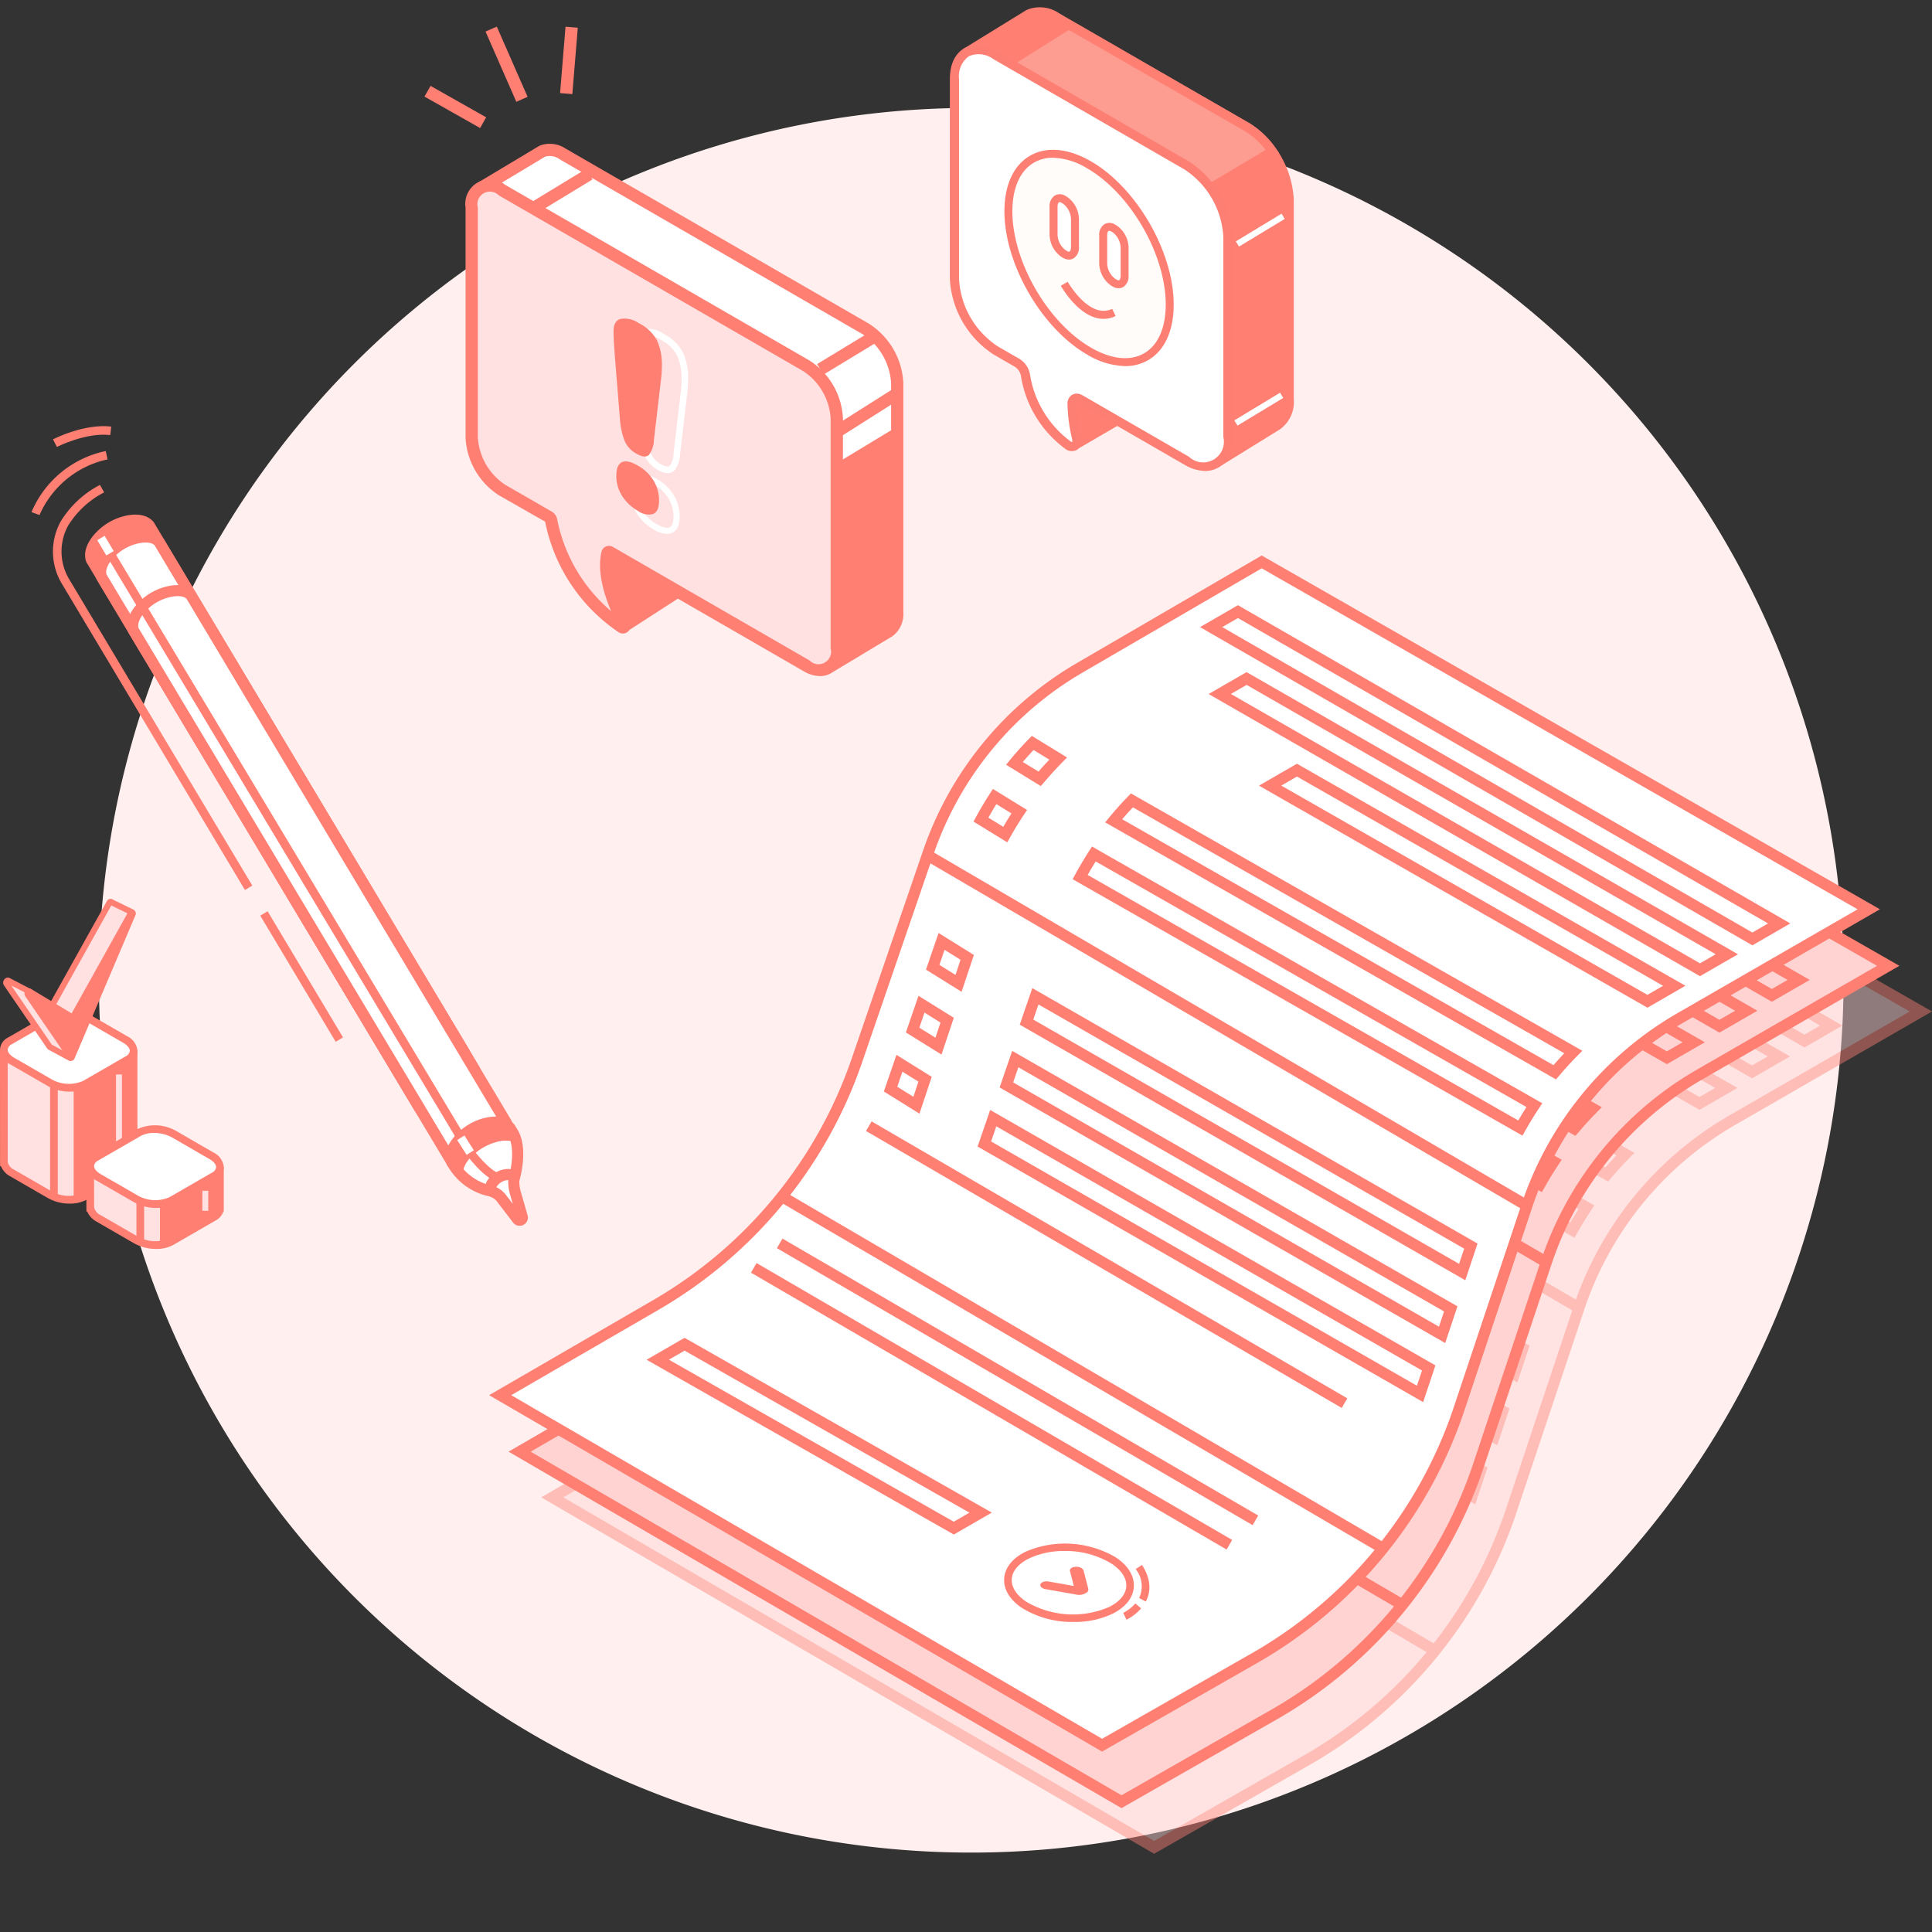 <svg xmlns="http://www.w3.org/2000/svg" xmlns:xlink="http://www.w3.org/1999/xlink" width="270" height="270" viewBox="0 0 270 270">
  <rect x="0" y="0" width="270" height="270" fill="#333333" stroke="none"/>
  <defs>
    <clipPath id="clip-path">
      <rect id="Rectangle_2953" data-name="Rectangle 2953" width="270" height="270" transform="translate(0 -1)" fill="none"/>
    </clipPath>
    <clipPath id="clip-path-2">
      <rect id="Rectangle_2952" data-name="Rectangle 2952" width="270" height="266.901" fill="none"/>
    </clipPath>
    <clipPath id="clip-path-3">
      <rect id="Rectangle_2926" data-name="Rectangle 2926" width="194.371" height="167.162" fill="none"/>
    </clipPath>
  </defs>
  <g id="img_online_research" transform="translate(0 1)">
    <g id="Group_31359" data-name="Group 31359" clip-path="url(#clip-path)">
      <g id="Group_31358" data-name="Group 31358">
        <g id="Group_31357" data-name="Group 31357" clip-path="url(#clip-path-2)">
          <path id="Path_25337" data-name="Path 25337" d="M133.469,30.242A121.909,121.909,0,1,1,11.56,152.151,121.908,121.908,0,0,1,133.469,30.242" transform="translate(2.264 -16.158)" fill="#fff0ef"/>
          <g id="Group_31356" data-name="Group 31356" transform="translate(75.629 90.907)" opacity="0.45">
            <g id="Group_31355" data-name="Group 31355">
              <g id="Group_31354" data-name="Group 31354" clip-path="url(#clip-path-3)">
                <path id="Path_25338" data-name="Path 25338" d="M292.373,168.821,266.044,184a47.784,47.784,0,0,0-21.456,26.265l-9.457,28.32A63.25,63.25,0,0,1,206.6,273.426l-21.38,12.213-84.116-48.917,21.772-12.616a63.239,63.239,0,0,0,28.085-34.175l9.983-29.082a47.783,47.783,0,0,1,21.165-25.787l25.426-14.787Z" transform="translate(-99.56 -119.376)" fill="#fed3d2"/>
                <path id="Path_25339" data-name="Path 25339" d="M184.74,286.259,99.081,236.444l22.928-13.287A62.47,62.47,0,0,0,149.751,189.4l9.982-29.082a48.578,48.578,0,0,1,21.508-26.206L207.053,119.1l86.4,49.442-27.5,15.856a46.962,46.962,0,0,0-21.108,25.837l-9.458,28.325a63.938,63.938,0,0,1-28.877,35.265Zm-82.563-49.813,82.57,48.019,20.991-11.99a62.4,62.4,0,0,0,28.177-34.41l9.456-28.326a48.516,48.516,0,0,1,21.806-26.692l25.156-14.5L207.06,120.89l-25.036,14.567a47.013,47.013,0,0,0-20.82,25.367l-9.982,29.082A64.029,64.029,0,0,1,122.789,224.5Z" transform="translate(-99.081 -119.097)" fill="#ff7f73"/>
                <path id="Path_25340" data-name="Path 25340" d="M195.885,309.01c-1.713-1.145-2.6-2.607-2.505-4.122s1.169-2.852,3.016-3.764a13.972,13.972,0,0,1,12.6.815c1.713,1.145,2.6,2.607,2.505,4.122s-1.169,2.85-3.014,3.764a12.386,12.386,0,0,1-5.4,1.13,13.377,13.377,0,0,1-7.2-1.945m.98-6.935h0c-1.494.737-2.355,1.762-2.429,2.883s.65,2.247,2.036,3.172a12.8,12.8,0,0,0,11.545.746c1.492-.738,2.354-1.762,2.426-2.883s-.65-2.247-2.036-3.172a12.236,12.236,0,0,0-6.6-1.782,11.353,11.353,0,0,0-4.942,1.035" transform="translate(-121.399 -161.915)" fill="#ff7f73"/>
                <path id="Path_25341" data-name="Path 25341" d="M206.04,304.767l.647,2.5a.535.535,0,0,1-.144.534,1.832,1.832,0,0,1-1.535.333l-4.27-.756c-.516-.092-.84-.4-.718-.7s.634-.458,1.15-.366l3.511.622-.54-2.085c-.076-.305.281-.575.805-.6s1.013.206,1.092.511" transform="translate(-122.967 -162.923)" fill="#ff7f73"/>
                <path id="Path_25342" data-name="Path 25342" d="M218.876,309.033c.571-1.075.941-2.836-.529-5.114l-.89.576a3.836,3.836,0,0,1,.484,4.041Z" transform="translate(-127.1 -162.844)" fill="#ff7f73"/>
                <path id="Path_25343" data-name="Path 25343" d="M215.626,313.239a6.808,6.808,0,0,0,2.052-1.581l-.8-.693a5.753,5.753,0,0,1-1.7,1.314Z" transform="translate(-126.561 -164.512)" fill="#ff7f73"/>
                <path id="Path_25344" data-name="Path 25344" d="M299.964,182.319l-67.113-38.54,3.749-2.165,67.113,38.538Z" transform="translate(-130.744 -124.427)" fill="#fed3d2"/>
                <path id="Path_25345" data-name="Path 25345" d="M299.483,182.939l-.388-.224-68.283-39.206,5.306-3.062.388.222,68.284,39.209ZM233.927,143.5l65.554,37.643,2.194-1.266-65.556-37.643Z" transform="translate(-130.261 -124.15)" fill="#ff7f73"/>
                <path id="Path_25346" data-name="Path 25346" d="M306.918,175.112l-75.643-43.577,3.749-2.165,75.641,43.574Z" transform="translate(-130.371 -121.529)" fill="#fed3d2"/>
                <path id="Path_25347" data-name="Path 25347" d="M306.435,175.726l-77.192-44.468,5.3-3.062.388.224,76.807,44.249ZM232.35,131.257l74.085,42.681,2.192-1.265-74.084-42.682Z" transform="translate(-129.89 -121.25)" fill="#ff7f73"/>
                <path id="Path_25348" data-name="Path 25348" d="M294.8,190.7l-52.73-30.137,3.749-2.165,52.73,30.139Z" transform="translate(-132.927 -128.399)" fill="#fed3d2"/>
                <path id="Path_25349" data-name="Path 25349" d="M294.323,191.318l-54.294-31.032,5.309-3.063,54.291,31.03ZM243.151,160.28l51.168,29.245,2.191-1.266-51.168-29.244Z" transform="translate(-132.443 -128.121)" fill="#ff7f73"/>
                <path id="Path_25350" data-name="Path 25350" d="M171.331,289.205,129.956,265.67l3.749-2.165,41.375,23.536Z" transform="translate(-106.389 -153.278)" fill="#fed3d2"/>
                <path id="Path_25351" data-name="Path 25351" d="M170.85,289.823l-.388-.219L127.91,265.4l5.307-3.065.388.22,42.552,24.207Zm-39.816-24.435,39.809,22.644,2.191-1.265-39.809-22.646Z" transform="translate(-105.905 -153)" fill="#ff7f73"/>
                <path id="Path_25352" data-name="Path 25352" d="M215.971,163.925c-.887.92-1.741,1.87-2.55,2.857l61.643,35.144c.824-.979,1.684-1.927,2.585-2.837Z" transform="translate(-126.145 -129.708)" fill="#fed3d2"/>
                <path id="Path_25353" data-name="Path 25353" d="M274.878,202.621l-63-35.921.582-.712c.782-.953,1.655-1.932,2.6-2.9l.419-.435,63.083,35.967-.713.721c-.852.859-1.708,1.8-2.545,2.791Zm-60.627-36.354,60.276,34.365c.5-.576,1-1.134,1.505-1.666L215.753,164.6q-.795.837-1.5,1.669Z" transform="translate(-125.779 -129.405)" fill="#ff7f73"/>
                <path id="Path_25354" data-name="Path 25354" d="M207.286,176.971l61.522,35.075q.916-1.641,1.959-3.2l-61.565-35.1q-1.019,1.572-1.916,3.225" transform="translate(-124.693 -132.032)" fill="#fed3d2"/>
                <path id="Path_25355" data-name="Path 25355" d="M268.78,212.787l-62.864-35.842.363-.669c.6-1.1,1.251-2.2,1.945-3.276l.4-.616,62.927,35.875-.458.693c-.692,1.04-1.34,2.1-1.926,3.148Zm-60.767-36.435,60.181,34.312c.363-.627.747-1.253,1.145-1.875l-60.205-34.325C208.744,175.089,208.369,175.723,208.013,176.352Z" transform="translate(-124.368 -131.71)" fill="#ff7f73"/>
                <path id="Path_25356" data-name="Path 25356" d="M197.807,153.409c-.887.92-1.741,1.87-2.55,2.857l3.521,2.161q1.238-1.467,2.587-2.836Z" transform="translate(-121.846 -127.219)" fill="#fed3d2"/>
                <path id="Path_25357" data-name="Path 25357" d="M198.581,159.135l-4.85-2.977.564-.687c.782-.953,1.654-1.929,2.6-2.9l.433-.45,4.924,3.02-.687.7c-.846.855-1.7,1.8-2.544,2.791Zm-2.511-3.365,2.188,1.342q.753-.87,1.514-1.672l-2.2-1.346q-.793.843-1.506,1.677Z" transform="translate(-121.484 -126.914)" fill="#ff7f73"/>
                <path id="Path_25358" data-name="Path 25358" d="M189.122,166.455l3.4,2.091q.916-1.64,1.957-3.2l-3.445-2.117q-1.017,1.572-1.914,3.224" transform="translate(-120.393 -129.543)" fill="#fed3d2"/>
                <path id="Path_25359" data-name="Path 25359" d="M192.487,169.3l-4.718-2.9.351-.647c.59-1.092,1.246-2.194,1.944-3.276l.412-.639,4.779,2.936-.447.671c-.687,1.03-1.333,2.088-1.926,3.148Zm-2.646-3.451,2.084,1.281c.366-.629.75-1.256,1.145-1.874l-2.111-1.3c-.388.627-.764,1.259-1.117,1.891" transform="translate(-120.073 -129.215)" fill="#ff7f73"/>
                <path id="Path_25360" data-name="Path 25360" d="M197.47,203.415l60.887,34.927,1.212-3.63L198.71,199.8Z" transform="translate(-122.369 -138.2)" fill="#fed3d2"/>
                <path id="Path_25361" data-name="Path 25361" d="M258.5,239.134,196.23,203.416l1.756-5.11L260.212,234ZM198.12,202.707l59.508,34.135.71-2.127-59.49-34.126Z" transform="translate(-122.076 -137.846)" fill="#ff7f73"/>
                <path id="Path_25362" data-name="Path 25362" d="M193.788,214.911l60.887,34.93,1.212-3.631-60.859-34.916Z" transform="translate(-121.498 -140.92)" fill="#fed3d2"/>
                <path id="Path_25363" data-name="Path 25363" d="M254.819,250.629l-62.267-35.718,1.756-5.114,62.223,35.7ZM194.442,214.2l59.507,34.135.711-2.127-59.491-34.126Z" transform="translate(-121.205 -140.565)" fill="#ff7f73"/>
                <path id="Path_25364" data-name="Path 25364" d="M189.756,225.726l60.887,34.927,1.212-3.63L191,222.113Z" transform="translate(-120.543 -143.481)" fill="#fed3d2"/>
                <path id="Path_25365" data-name="Path 25365" d="M250.787,261.445,188.52,225.726l1.756-5.11,62.226,35.7ZM190.41,225.018l59.508,34.135.709-2.127L191.134,222.9Z" transform="translate(-120.251 -143.126)" fill="#ff7f73"/>
                <path id="Path_25366" data-name="Path 25366" d="M180.294,193.366l3.614,2.248,1.212-3.63-3.588-2.232Z" transform="translate(-118.304 -135.821)" fill="#fed3d2"/>
                <path id="Path_25367" data-name="Path 25367" d="M184.042,196.434l-4.974-3.1,1.756-5.122,4.934,3.072Zm-3.1-3.761,2.252,1.4.7-2.114-2.235-1.392Z" transform="translate(-118.014 -135.457)" fill="#ff7f73"/>
                <path id="Path_25368" data-name="Path 25368" d="M176.618,204.866l3.614,2.248,1.212-3.631-3.588-2.232Z" transform="translate(-117.434 -138.543)" fill="#fed3d2"/>
                <path id="Path_25369" data-name="Path 25369" d="M180.365,207.929l-4.974-3.094,1.756-5.123,4.936,3.072Zm-3.1-3.76,2.253,1.4.707-2.118-2.236-1.392Z" transform="translate(-117.143 -138.178)" fill="#ff7f73"/>
                <path id="Path_25370" data-name="Path 25370" d="M172.584,215.681l3.614,2.248,1.212-3.63-3.588-2.232Z" transform="translate(-116.479 -141.103)" fill="#fed3d2"/>
                <path id="Path_25371" data-name="Path 25371" d="M176.332,218.745l-4.974-3.1,1.756-5.122,4.934,3.07Zm-3.1-3.759,2.253,1.4.7-2.114-2.235-1.391Z" transform="translate(-116.189 -140.738)" fill="#ff7f73"/>
                <rect id="Rectangle_2921" data-name="Rectangle 2921" width="1.555" height="97.326" transform="translate(40.687 90.359) rotate(-59.658)" fill="#ff7f73"/>
                <rect id="Rectangle_2922" data-name="Rectangle 2922" width="1.553" height="76.948" transform="matrix(0.503, -0.864, 0.864, 0.503, 40.216, 96.805)" fill="#ff7f73"/>
                <rect id="Rectangle_2923" data-name="Rectangle 2923" width="1.555" height="97.336" transform="translate(60.644 42.422) rotate(-59.683)" fill="#ff7f73"/>
                <rect id="Rectangle_2924" data-name="Rectangle 2924" width="1.553" height="76.929" transform="matrix(0.503, -0.864, 0.864, 0.503, 36.596, 100.226)" fill="#ff7f73"/>
                <rect id="Rectangle_2925" data-name="Rectangle 2925" width="1.554" height="76.947" transform="matrix(0.503, -0.864, 0.864, 0.503, 52.671, 80.427)" fill="#ff7f73"/>
              </g>
            </g>
          </g>
          <path id="Path_25372" data-name="Path 25372" d="M286.4,160.459,260.071,175.64A47.784,47.784,0,0,0,238.615,201.9l-9.457,28.32a63.252,63.252,0,0,1-28.528,34.839l-21.38,12.213L95.134,228.359l21.772-12.616a63.239,63.239,0,0,0,28.085-34.175l9.983-29.082A47.782,47.782,0,0,1,176.139,126.7l25.425-14.787Z" transform="translate(-22.518 -26.49)" fill="#fed3d2"/>
          <path id="Path_25373" data-name="Path 25373" d="M178.767,277.9,93.108,228.082,116.036,214.8a62.472,62.472,0,0,0,27.741-33.755l9.982-29.082a48.578,48.578,0,0,1,21.508-26.206l25.812-15.017,86.4,49.442-27.5,15.856a46.962,46.962,0,0,0-21.108,25.837l-9.457,28.325a63.938,63.938,0,0,1-28.877,35.265ZM96.2,228.084l82.57,48.019,20.991-11.99a62.4,62.4,0,0,0,28.177-34.41l9.456-28.326A48.516,48.516,0,0,1,259.2,174.684l25.156-14.5-83.272-47.654-25.036,14.567a47.013,47.013,0,0,0-20.82,25.367l-9.982,29.082a64.028,64.028,0,0,1-28.432,34.594Z" transform="translate(-22.038 -26.211)" fill="#ff7f73"/>
          <path id="Path_25374" data-name="Path 25374" d="M189.912,300.648c-1.713-1.145-2.6-2.607-2.505-4.122s1.169-2.852,3.016-3.764a13.972,13.972,0,0,1,12.6.815c1.713,1.145,2.6,2.607,2.505,4.122s-1.169,2.85-3.014,3.764a12.386,12.386,0,0,1-5.4,1.13,13.377,13.377,0,0,1-7.2-1.945m.98-6.935h0c-1.494.737-2.355,1.762-2.429,2.883s.65,2.247,2.036,3.172a12.8,12.8,0,0,0,11.545.746c1.492-.738,2.354-1.762,2.426-2.883s-.65-2.247-2.036-3.172a12.236,12.236,0,0,0-6.6-1.782,11.353,11.353,0,0,0-4.942,1.035" transform="translate(-44.357 -69.029)" fill="#ff7f73"/>
          <path id="Path_25375" data-name="Path 25375" d="M200.068,296.4l.647,2.5a.533.533,0,0,1-.143.534,1.832,1.832,0,0,1-1.535.333l-4.27-.756c-.516-.092-.84-.4-.718-.7s.634-.458,1.15-.366l3.511.622-.54-2.085c-.076-.305.281-.575.805-.6s1.012.206,1.092.511" transform="translate(-45.925 -70.037)" fill="#ff7f73"/>
          <path id="Path_25376" data-name="Path 25376" d="M212.9,300.671c.571-1.075.941-2.836-.529-5.114l-.89.576a3.835,3.835,0,0,1,.484,4.041Z" transform="translate(-50.058 -69.958)" fill="#ff7f73"/>
          <path id="Path_25377" data-name="Path 25377" d="M209.653,304.877A6.808,6.808,0,0,0,211.7,303.3l-.8-.693a5.753,5.753,0,0,1-1.7,1.314Z" transform="translate(-49.519 -71.625)" fill="#ff7f73"/>
          <path id="Path_25378" data-name="Path 25378" d="M293.992,173.957l-67.113-38.54,3.749-2.165,67.113,38.538Z" transform="translate(-53.702 -31.54)" fill="#fed3d2"/>
          <path id="Path_25379" data-name="Path 25379" d="M293.51,174.577l-.388-.224-68.283-39.206,5.306-3.062.388.222,68.284,39.209Zm-65.555-39.437,65.554,37.643,2.194-1.266-65.555-37.643Z" transform="translate(-53.219 -31.264)" fill="#ff7f73"/>
          <path id="Path_25380" data-name="Path 25380" d="M300.945,166.75,225.3,123.173l3.749-2.165,75.641,43.574Z" transform="translate(-53.328 -28.642)" fill="#fed3d2"/>
          <path id="Path_25381" data-name="Path 25381" d="M300.462,167.364,223.27,122.9l5.3-3.062.388.224,76.807,44.249Zm-74.085-44.469,74.085,42.681,2.192-1.265L228.57,121.629Z" transform="translate(-52.847 -28.364)" fill="#ff7f73"/>
          <path id="Path_25382" data-name="Path 25382" d="M288.832,182.337,236.1,152.2l3.749-2.165,52.73,30.139Z" transform="translate(-55.885 -35.513)" fill="#fed3d2"/>
          <path id="Path_25383" data-name="Path 25383" d="M288.35,182.956l-54.294-31.032,5.309-3.063,54.291,31.03Zm-51.173-31.038,51.168,29.245,2.191-1.266-51.168-29.244Z" transform="translate(-55.4 -35.235)" fill="#ff7f73"/>
          <path id="Path_25384" data-name="Path 25384" d="M165.358,280.843l-41.375-23.536,3.749-2.165,41.375,23.536Z" transform="translate(-29.346 -60.392)" fill="#fed3d2"/>
          <path id="Path_25385" data-name="Path 25385" d="M164.877,281.461l-.388-.219-42.552-24.207,5.307-3.065.388.22L170.184,278.4ZM125.06,257.026l39.809,22.644,2.191-1.265L127.251,255.76Z" transform="translate(-28.862 -60.114)" fill="#ff7f73"/>
          <path id="Path_25386" data-name="Path 25386" d="M210,155.563c-.887.92-1.741,1.87-2.55,2.857l61.643,35.144c.824-.979,1.684-1.927,2.585-2.837Z" transform="translate(-49.102 -36.821)" fill="#fed3d2"/>
          <path id="Path_25387" data-name="Path 25387" d="M268.9,194.259l-63-35.921.582-.712c.782-.953,1.655-1.932,2.6-2.9l.419-.435,63.083,35.967-.713.721c-.852.859-1.707,1.8-2.545,2.791ZM208.278,157.9l60.276,34.365c.5-.576,1-1.134,1.505-1.666l-60.28-34.368q-.795.837-1.5,1.669Z" transform="translate(-48.736 -36.519)" fill="#ff7f73"/>
          <path id="Path_25388" data-name="Path 25388" d="M201.313,168.609l61.522,35.075q.916-1.641,1.959-3.2l-61.565-35.1q-1.019,1.572-1.916,3.225" transform="translate(-47.65 -39.146)" fill="#fed3d2"/>
          <path id="Path_25389" data-name="Path 25389" d="M262.807,204.425l-62.864-35.842.363-.669c.6-1.1,1.251-2.2,1.945-3.276l.4-.616L265.576,199.9l-.458.693c-.692,1.04-1.34,2.1-1.926,3.148ZM202.04,167.99,262.221,202.3c.363-.627.746-1.253,1.145-1.875L203.16,166.1C202.771,166.727,202.4,167.361,202.04,167.99Z" transform="translate(-47.326 -38.823)" fill="#ff7f73"/>
          <path id="Path_25390" data-name="Path 25390" d="M191.834,145.047c-.887.92-1.741,1.87-2.55,2.857l3.521,2.161q1.238-1.467,2.587-2.836Z" transform="translate(-44.803 -34.332)" fill="#fed3d2"/>
          <path id="Path_25391" data-name="Path 25391" d="M192.608,150.773l-4.85-2.977.564-.687c.782-.953,1.654-1.929,2.6-2.9l.433-.45,4.924,3.02-.687.7c-.846.855-1.7,1.8-2.544,2.791Zm-2.511-3.365,2.188,1.342q.753-.87,1.514-1.672l-2.2-1.346q-.793.843-1.506,1.677Z" transform="translate(-44.442 -34.027)" fill="#ff7f73"/>
          <path id="Path_25392" data-name="Path 25392" d="M183.149,158.093l3.4,2.091q.916-1.64,1.957-3.2l-3.445-2.117q-1.017,1.572-1.914,3.224" transform="translate(-43.351 -36.657)" fill="#fed3d2"/>
          <path id="Path_25393" data-name="Path 25393" d="M186.514,160.943l-4.718-2.9.351-.647c.59-1.092,1.246-2.194,1.944-3.276l.412-.639,4.779,2.936-.447.671c-.687,1.03-1.333,2.088-1.926,3.148Zm-2.646-3.451,2.084,1.281c.366-.629.75-1.256,1.145-1.874l-2.111-1.3c-.388.627-.764,1.259-1.117,1.891" transform="translate(-43.031 -36.328)" fill="#ff7f73"/>
          <path id="Path_25394" data-name="Path 25394" d="M191.5,195.053l60.887,34.927,1.212-3.63-60.859-34.91Z" transform="translate(-45.327 -45.313)" fill="#fed3d2"/>
          <path id="Path_25395" data-name="Path 25395" d="M252.524,230.772l-62.267-35.718,1.756-5.11,62.226,35.7Zm-60.377-36.427,59.507,34.135.711-2.127-59.49-34.126Z" transform="translate(-45.033 -44.959)" fill="#ff7f73"/>
          <path id="Path_25396" data-name="Path 25396" d="M187.815,206.549,248.7,241.479l1.212-3.631-60.859-34.916Z" transform="translate(-44.455 -48.033)" fill="#fed3d2"/>
          <path id="Path_25397" data-name="Path 25397" d="M248.846,242.267l-62.267-35.718,1.756-5.114,62.223,35.7ZM188.469,205.84l59.507,34.135.711-2.127L189.2,203.721Z" transform="translate(-44.163 -47.679)" fill="#ff7f73"/>
          <path id="Path_25398" data-name="Path 25398" d="M183.783,217.364l60.887,34.927,1.212-3.63-60.858-34.91Z" transform="translate(-43.501 -50.594)" fill="#fed3d2"/>
          <path id="Path_25399" data-name="Path 25399" d="M244.814,253.083l-62.267-35.719,1.756-5.11,62.226,35.7Zm-60.377-36.427,59.507,34.135.709-2.127L185.161,214.54Z" transform="translate(-43.208 -50.24)" fill="#ff7f73"/>
          <path id="Path_25400" data-name="Path 25400" d="M174.321,185l3.614,2.248,1.212-3.63-3.588-2.232Z" transform="translate(-41.261 -42.935)" fill="#fed3d2"/>
          <path id="Path_25401" data-name="Path 25401" d="M178.069,188.072l-4.974-3.1,1.756-5.122,4.934,3.072Zm-3.1-3.761,2.253,1.4.7-2.114-2.235-1.392Z" transform="translate(-40.971 -42.571)" fill="#ff7f73"/>
          <path id="Path_25402" data-name="Path 25402" d="M170.645,196.5l3.614,2.248,1.212-3.631-3.588-2.232Z" transform="translate(-40.391 -45.656)" fill="#fed3d2"/>
          <path id="Path_25403" data-name="Path 25403" d="M174.392,199.567l-4.974-3.094,1.756-5.123,4.936,3.072Zm-3.1-3.76,2.253,1.4.707-2.118-2.236-1.392Z" transform="translate(-40.101 -45.292)" fill="#ff7f73"/>
          <path id="Path_25404" data-name="Path 25404" d="M166.611,207.319l3.614,2.248,1.212-3.63L167.85,203.7Z" transform="translate(-39.436 -48.216)" fill="#fed3d2"/>
          <path id="Path_25405" data-name="Path 25405" d="M170.359,210.383l-4.974-3.1,1.756-5.122,4.934,3.07Zm-3.1-3.759,2.253,1.4.7-2.114-2.235-1.391Z" transform="translate(-39.146 -47.852)" fill="#ff7f73"/>
          <rect id="Rectangle_2927" data-name="Rectangle 2927" width="1.555" height="97.326" transform="translate(111.756 174.883) rotate(-59.658)" fill="#ff7f73"/>
          <rect id="Rectangle_2928" data-name="Rectangle 2928" width="1.553" height="76.948" transform="matrix(0.503, -0.864, 0.864, 0.503, 111.286, 181.329)" fill="#ff7f73"/>
          <rect id="Rectangle_2929" data-name="Rectangle 2929" width="1.555" height="97.336" transform="translate(131.714 126.946) rotate(-59.683)" fill="#ff7f73"/>
          <rect id="Rectangle_2930" data-name="Rectangle 2930" width="1.553" height="76.929" transform="matrix(0.503, -0.864, 0.864, 0.503, 107.665, 184.75)" fill="#ff7f73"/>
          <rect id="Rectangle_2931" data-name="Rectangle 2931" width="1.554" height="76.947" transform="matrix(0.503, -0.864, 0.864, 0.503, 123.741, 164.951)" fill="#ff7f73"/>
          <path id="Path_25406" data-name="Path 25406" d="M282.843,150.114l-26.329,15.181a47.784,47.784,0,0,0-21.456,26.265L225.6,219.886a63.243,63.243,0,0,1-28.528,34.839l-21.38,12.213L91.578,218.02,113.349,205.4a63.244,63.244,0,0,0,28.086-34.175l9.983-29.082a47.782,47.782,0,0,1,21.164-25.787l25.424-14.791Z" transform="translate(-21.676 -24.041)" fill="#fff"/>
          <path id="Path_25407" data-name="Path 25407" d="M175.209,267.553,89.55,217.739l22.929-13.287A62.467,62.467,0,0,0,140.22,170.7l9.982-29.082a48.583,48.583,0,0,1,21.508-26.206l25.81-15.02,86.4,49.443-27.5,15.857a46.956,46.956,0,0,0-21.108,25.837l-9.457,28.326a63.939,63.939,0,0,1-28.878,35.265ZM92.643,217.741l82.574,48.018,20.991-11.99a62.394,62.394,0,0,0,28.176-34.41l9.457-28.327a48.514,48.514,0,0,1,21.8-26.692l25.157-14.5-83.276-47.653L172.49,116.751a47.021,47.021,0,0,0-20.82,25.368L141.687,171.2a64.036,64.036,0,0,1-28.432,34.594Z" transform="translate(-21.196 -23.762)" fill="#ff7f73"/>
          <path id="Path_25408" data-name="Path 25408" d="M186.355,290.308c-1.713-1.145-2.6-2.607-2.505-4.122s1.169-2.851,3.016-3.762a13.972,13.972,0,0,1,12.6.814c1.713,1.145,2.6,2.607,2.505,4.122s-1.169,2.851-3.014,3.764a12.365,12.365,0,0,1-5.4,1.13,13.385,13.385,0,0,1-7.2-1.946m.98-6.935h0c-1.494.737-2.355,1.762-2.429,2.882s.65,2.249,2.036,3.173a12.8,12.8,0,0,0,11.544.746c1.494-.737,2.354-1.762,2.427-2.882s-.651-2.248-2.036-3.172a12.239,12.239,0,0,0-6.6-1.782A11.352,11.352,0,0,0,187.335,283.373Z" transform="translate(-43.515 -66.582)" fill="#ff7f73"/>
          <path id="Path_25409" data-name="Path 25409" d="M196.511,286.065l.647,2.5a.535.535,0,0,1-.142.534,1.835,1.835,0,0,1-1.537.333l-4.268-.756c-.516-.091-.84-.4-.718-.7s.634-.458,1.15-.366l3.511.622-.54-2.085c-.076-.305.281-.575.8-.6s1.013.206,1.092.513" transform="translate(-45.083 -67.589)" fill="#ff7f73"/>
          <path id="Path_25410" data-name="Path 25410" d="M209.346,290.33c.571-1.075.941-2.835-.53-5.114l-.889.575a3.837,3.837,0,0,1,.484,4.042Z" transform="translate(-49.216 -67.51)" fill="#ff7f73"/>
          <path id="Path_25411" data-name="Path 25411" d="M206.1,294.535a6.768,6.768,0,0,0,2.05-1.581l-.8-.693a5.787,5.787,0,0,1-1.7,1.314Z" transform="translate(-48.676 -69.177)" fill="#ff7f73"/>
          <path id="Path_25412" data-name="Path 25412" d="M290.435,163.615l-67.113-38.538,3.749-2.165,67.113,38.541Z" transform="translate(-52.86 -29.093)" fill="#fff"/>
          <path id="Path_25413" data-name="Path 25413" d="M289.953,164.238l-.388-.222-68.283-39.209,5.306-3.062.388.222,68.284,39.209ZM224.4,124.8l65.555,37.641,2.195-1.266-65.555-37.643Z" transform="translate(-52.377 -28.816)" fill="#ff7f73"/>
          <path id="Path_25414" data-name="Path 25414" d="M297.387,156.408l-75.639-43.576,3.749-2.165,75.639,43.576Z" transform="translate(-52.487 -26.195)" fill="#fff"/>
          <path id="Path_25415" data-name="Path 25415" d="M296.9,157.027,219.71,112.554l5.3-3.062.388.224,76.807,44.249Zm-74.084-44.474L296.9,155.236l2.194-1.266-74.084-42.681Z" transform="translate(-52.005 -25.916)" fill="#ff7f73"/>
          <path id="Path_25416" data-name="Path 25416" d="M285.274,171.994l-52.73-30.137,3.749-2.165,52.73,30.137Z" transform="translate(-55.043 -33.065)" fill="#fff"/>
          <path id="Path_25417" data-name="Path 25417" d="M284.792,172.614,230.5,141.583l5.309-3.065L290.1,169.549ZM233.62,141.575l51.167,29.245,2.193-1.266-51.168-29.244Z" transform="translate(-54.559 -32.787)" fill="#ff7f73"/>
          <path id="Path_25418" data-name="Path 25418" d="M161.8,270.5l-41.371-23.536,3.749-2.165,41.375,23.536Z" transform="translate(-28.505 -57.944)" fill="#fff"/>
          <path id="Path_25419" data-name="Path 25419" d="M161.32,271.12l-.388-.22L118.38,246.693l5.307-3.065.388.22,42.552,24.207ZM121.5,246.685l39.809,22.645,2.191-1.266-39.809-22.645Z" transform="translate(-28.02 -57.666)" fill="#ff7f73"/>
          <path id="Path_25420" data-name="Path 25420" d="M206.442,145.221c-.887.92-1.741,1.87-2.55,2.857l61.643,35.146c.824-.979,1.684-1.927,2.585-2.837Z" transform="translate(-48.261 -34.373)" fill="#fff"/>
          <path id="Path_25421" data-name="Path 25421" d="M265.344,183.918,202.34,148l.582-.712c.782-.953,1.654-1.931,2.6-2.9l.418-.435,63.084,35.966-.713.721c-.853.859-1.707,1.8-2.545,2.791Zm-60.627-36.354,60.276,34.365c.5-.576,1-1.134,1.505-1.666L206.218,145.9C205.692,146.453,205.19,147.012,204.717,147.564Z" transform="translate(-47.893 -34.072)" fill="#ff7f73"/>
          <path id="Path_25422" data-name="Path 25422" d="M197.756,158.268l61.522,35.075q.916-1.64,1.959-3.2l-61.566-35.1q-1.018,1.572-1.914,3.223" transform="translate(-46.808 -36.699)" fill="#fff"/>
          <path id="Path_25423" data-name="Path 25423" d="M259.25,194.086l-62.864-35.84.363-.669c.6-1.1,1.25-2.2,1.945-3.277l.4-.616,62.927,35.875-.458.694c-.692,1.04-1.34,2.1-1.926,3.148Zm-60.768-36.435,60.181,34.311c.363-.625.747-1.252,1.145-1.875l-60.2-34.323c-.387.621-.764,1.253-1.121,1.885Z" transform="translate(-46.484 -36.377)" fill="#ff7f73"/>
          <path id="Path_25424" data-name="Path 25424" d="M188.276,134.705c-.886.921-1.74,1.871-2.55,2.859l3.522,2.161c.825-.979,1.685-1.927,2.585-2.837Z" transform="translate(-43.961 -31.884)" fill="#fff"/>
          <path id="Path_25425" data-name="Path 25425" d="M189.05,140.431l-4.849-2.977.563-.687c.782-.953,1.654-1.93,2.6-2.9l.433-.45,4.924,3.02-.687.7c-.847.856-1.7,1.8-2.544,2.793Zm-2.51-3.365,2.187,1.344c.5-.58,1.008-1.14,1.514-1.672l-2.2-1.346c-.529.561-1.032,1.121-1.505,1.675" transform="translate(-43.6 -31.579)" fill="#ff7f73"/>
          <path id="Path_25426" data-name="Path 25426" d="M179.592,147.751l3.4,2.091q.916-1.64,1.957-3.2l-3.444-2.119q-1.018,1.574-1.914,3.227" transform="translate(-42.509 -34.208)" fill="#fff"/>
          <path id="Path_25427" data-name="Path 25427" d="M182.957,150.6l-4.718-2.9.35-.647c.591-1.092,1.246-2.195,1.945-3.277l.412-.638,4.778,2.936-.447.671c-.687,1.03-1.333,2.088-1.926,3.148Zm-2.646-3.452,2.085,1.282c.366-.629.75-1.256,1.145-1.874l-2.111-1.3c-.389.627-.765,1.259-1.118,1.893Z" transform="translate(-42.189 -33.881)" fill="#ff7f73"/>
          <path id="Path_25428" data-name="Path 25428" d="M187.935,184.711l60.887,34.927,1.212-3.63L189.176,181.1Z" transform="translate(-44.484 -42.865)" fill="#fff"/>
          <path id="Path_25429" data-name="Path 25429" d="M248.967,220.431,186.7,184.713l1.756-5.11L250.678,215.3ZM188.59,184,248.1,218.138l.709-2.126-59.49-34.126Z" transform="translate(-44.191 -42.512)" fill="#ff7f73"/>
          <path id="Path_25430" data-name="Path 25430" d="M184.258,196.207l60.887,34.927,1.212-3.631L185.5,192.593Z" transform="translate(-43.613 -45.586)" fill="#fff"/>
          <path id="Path_25431" data-name="Path 25431" d="M245.288,231.926l-62.27-35.718,1.756-5.114L247,226.789ZM184.911,195.5l59.507,34.135.711-2.126-59.492-34.126Z" transform="translate(-43.32 -45.231)" fill="#ff7f73"/>
          <path id="Path_25432" data-name="Path 25432" d="M180.225,207.023l60.887,34.927,1.212-3.63-60.858-34.91Z" transform="translate(-42.659 -48.147)" fill="#fff"/>
          <path id="Path_25433" data-name="Path 25433" d="M241.253,242.742l-62.266-35.718,1.756-5.11,62.226,35.694Zm-60.377-36.428,59.507,34.135.709-2.126L181.6,204.2Z" transform="translate(-42.366 -47.793)" fill="#ff7f73"/>
          <path id="Path_25434" data-name="Path 25434" d="M170.764,174.666l3.614,2.248,1.212-3.63L172,171.052Z" transform="translate(-40.419 -40.488)" fill="#fff"/>
          <path id="Path_25435" data-name="Path 25435" d="M174.512,177.731l-4.975-3.1,1.759-5.121,4.934,3.072Zm-3.1-3.761,2.253,1.4.7-2.115-2.235-1.391Z" transform="translate(-40.129 -40.124)" fill="#ff7f73"/>
          <path id="Path_25436" data-name="Path 25436" d="M167.087,186.162l3.614,2.248,1.212-3.631-3.588-2.232Z" transform="translate(-39.549 -43.208)" fill="#fff"/>
          <path id="Path_25437" data-name="Path 25437" d="M170.834,189.225l-4.975-3.094,1.759-5.123,4.936,3.072Zm-3.1-3.759,2.253,1.4.706-2.117-2.236-1.392Z" transform="translate(-39.258 -42.844)" fill="#ff7f73"/>
          <path id="Path_25438" data-name="Path 25438" d="M163.054,196.977l3.614,2.248,1.212-3.63-3.588-2.232Z" transform="translate(-38.594 -45.769)" fill="#fff"/>
          <path id="Path_25439" data-name="Path 25439" d="M166.8,200.042l-4.975-3.1,1.759-5.121,4.933,3.07Zm-3.1-3.761,2.253,1.4.7-2.115-2.236-1.392Z" transform="translate(-38.304 -45.404)" fill="#ff7f73"/>
          <rect id="Rectangle_2932" data-name="Rectangle 2932" width="1.555" height="97.326" transform="matrix(0.505, -0.863, 0.863, 0.505, 109.041, 166.99)" fill="#ff7f73"/>
          <rect id="Rectangle_2933" data-name="Rectangle 2933" width="1.553" height="76.948" transform="matrix(0.503, -0.864, 0.864, 0.503, 108.571, 173.435)" fill="#ff7f73"/>
          <rect id="Rectangle_2934" data-name="Rectangle 2934" width="1.555" height="97.336" transform="translate(128.999 119.053) rotate(-59.683)" fill="#ff7f73"/>
          <rect id="Rectangle_2935" data-name="Rectangle 2935" width="1.553" height="76.929" transform="matrix(0.503, -0.864, 0.864, 0.503, 104.95, 176.857)" fill="#ff7f73"/>
          <rect id="Rectangle_2936" data-name="Rectangle 2936" width="1.554" height="76.947" transform="matrix(0.503, -0.864, 0.864, 0.503, 121.026, 157.058)" fill="#ff7f73"/>
          <path id="Path_25440" data-name="Path 25440" d="M62.047,173.921l6.6-4.868a.6.6,0,0,0,.158-.785L24.813,94.7c-.575-.71-1.759-1.018-3.478-.554A7.437,7.437,0,0,0,17.9,96.193c-1.219,1.286-1.514,2.467-1.181,3.31l44.463,74.244a.6.6,0,0,0,.817.2l.045-.031" transform="translate(-3.928 -22.231)" fill="#ff7f73"/>
          <path id="Path_25441" data-name="Path 25441" d="M61.748,174.544a1.374,1.374,0,0,1-1.475-.637L15.758,99.549c-.48-1.219.009-2.723,1.341-4.127a8.159,8.159,0,0,1,3.794-2.265c1.884-.51,3.45-.216,4.283.815L69.229,167.63a1.367,1.367,0,0,1-.363,1.809l-6.6,4.868a1.386,1.386,0,0,1-.521.237M17.185,98.928l44.32,74.014,6.3-4.652L23.906,94.858c-.36-.431-1.356-.551-2.607-.205a6.619,6.619,0,0,0-3.072,1.836c-.862.911-1.248,1.817-1.04,2.44" transform="translate(-3.687 -21.992)" fill="#ff7f73"/>
          <path id="Path_25442" data-name="Path 25442" d="M63.879,177.014l6.6-4.868a.6.6,0,0,0,.157-.785L26.645,97.791c-.575-.71-1.758-1.018-3.477-.556a7.43,7.43,0,0,0-3.433,2.051c-1.22,1.286-1.514,2.466-1.182,3.31l44.46,74.244a.6.6,0,0,0,.82.2c.015-.009.031-.02.046-.031" transform="translate(-4.362 -22.963)" fill="#fff"/>
          <path id="Path_25443" data-name="Path 25443" d="M63.58,177.635A1.374,1.374,0,0,1,62.1,177L17.589,102.641c-.48-1.223.008-2.724,1.343-4.127a8.165,8.165,0,0,1,3.793-2.265c1.883-.508,3.449-.216,4.284.816l44.052,73.659a1.369,1.369,0,0,1-.363,1.809L64.1,177.4a1.363,1.363,0,0,1-.521.234M19.016,102.02l44.32,74.011,6.306-4.652L25.738,97.95c-.36-.433-1.35-.548-2.609-.205a6.637,6.637,0,0,0-3.072,1.836c-.863.91-1.248,1.815-1.041,2.439" transform="translate(-4.121 -22.724)" fill="#ff7f73"/>
          <path id="Path_25444" data-name="Path 25444" d="M69.742,186.828l6.6-4.868a.6.6,0,0,0,.158-.785L32.508,107.6c-.574-.709-1.758-1.018-3.477-.555A7.43,7.43,0,0,0,25.6,109.1c-1.219,1.285-1.514,2.466-1.182,3.31l44.46,74.243a.6.6,0,0,0,.817.206c.017-.01.033-.021.049-.033" transform="translate(-5.749 -25.286)" fill="#fff"/>
          <path id="Path_25445" data-name="Path 25445" d="M69.443,187.449a1.373,1.373,0,0,1-1.475-.636L23.453,112.455c-.481-1.222.008-2.723,1.341-4.127a8.174,8.174,0,0,1,3.792-2.266c1.884-.512,3.45-.215,4.286.816l44.052,73.659a1.367,1.367,0,0,1-.365,1.809l-6.6,4.868a1.355,1.355,0,0,1-.52.235M24.881,111.835,69.2,185.845l6.306-4.654L31.6,107.763c-.36-.433-1.35-.547-2.609-.2a6.623,6.623,0,0,0-3.071,1.835c-.863.911-1.248,1.817-1.04,2.441" transform="translate(-5.508 -25.046)" fill="#ff7f73"/>
          <path id="Path_25446" data-name="Path 25446" d="M91.174,205.553l-.192-.311c-.44-.959-1.757-1.43-3.753-.878a7.357,7.357,0,0,0-3.293,1.958c-1.269,1.3-1.588,2.5-1.269,3.36a1.607,1.607,0,0,0,.284.48,7.878,7.878,0,0,0,5.378,3.63l2.992-1.482s1.382-4.348-.147-6.757" transform="translate(-19.54 -48.317)" fill="#fff"/>
          <path id="Path_25447" data-name="Path 25447" d="M88.221,214.36l-.237-.033a8.687,8.687,0,0,1-5.926-3.979,2.055,2.055,0,0,1-.358-.625c-.466-1.243.06-2.766,1.437-4.179a8.114,8.114,0,0,1,3.642-2.165c2.677-.727,4.158.191,4.667,1.3l.141.217c1.7,2.684.295,7.219.231,7.412l-.1.314Zm-.7-9.566c-.107.024-.217.048-.327.082a6.564,6.564,0,0,0-2.944,1.752c-.927.951-1.337,1.9-1.1,2.546a.783.783,0,0,0,.147.247,7.3,7.3,0,0,0,4.663,3.331l2.466-1.222c.359-1.324.847-4.218-.157-5.8l-.2-.319c-.322-.692-1.295-.9-2.556-.62Z" transform="translate(-19.299 -48.078)" fill="#ff7f73"/>
          <path id="Path_25448" data-name="Path 25448" d="M85.43,208.875a7.375,7.375,0,0,1,3.293-1.958,4.391,4.391,0,0,1,2.721-.034,4.482,4.482,0,0,0-.576-1.495l-.192-.31c-.44-.96-1.757-1.43-3.752-.879a7.375,7.375,0,0,0-3.293,1.958c-1.271,1.3-1.589,2.5-1.269,3.361a1.6,1.6,0,0,0,.285.479,9.18,9.18,0,0,0,1.409,1.673,3.937,3.937,0,0,1,1.375-2.8" transform="translate(-19.467 -48.278)" fill="#ff7f73"/>
          <path id="Path_25449" data-name="Path 25449" d="M94.248,219.64l-.919-3.2a5.857,5.857,0,0,1-.258-1.963c.026-.447-.312-.753-.908-.742A2.779,2.779,0,0,0,90,215.031c-.3.546-.169,1,.285,1.175a2.737,2.737,0,0,1,1.142.956l2.158,2.811a.376.376,0,0,0,.659-.334" transform="translate(-21.265 -50.591)" fill="#fff"/>
          <path id="Path_25450" data-name="Path 25450" d="M93.886,220.63a1.139,1.139,0,0,1-1.156-.427l-2.157-2.81a1.989,1.989,0,0,0-.8-.7,1.433,1.433,0,0,1-.862-.846,1.716,1.716,0,0,1,.173-1.432,3.542,3.542,0,0,1,2.825-1.7,1.7,1.7,0,0,1,1.313.492,1.419,1.419,0,0,1,.383,1.078,5.1,5.1,0,0,0,.23,1.7l.919,3.2a1.139,1.139,0,0,1-.589,1.347,1.219,1.219,0,0,1-.279.1M90.4,215.266a3.6,3.6,0,0,1,1.41,1.182l.87,1.136-.336-1.164a6.674,6.674,0,0,1-.291-2.139.738.738,0,0,0-.116-.007,2.021,2.021,0,0,0-1.492.9.744.744,0,0,0-.045.1" transform="translate(-21.025 -50.349)" fill="#ff7f73"/>
          <path id="Path_25451" data-name="Path 25451" d="M73.559,186.984c-2.12-.782-4.411-4.068-4.509-4.208L17.638,97.11l1.024-.618,51.392,85.636c.575.833,2.452,3.194,3.917,3.733Z" transform="translate(-4.175 -22.839)" fill="#ff7f73"/>
          <rect id="Rectangle_2937" data-name="Rectangle 2937" width="1.195" height="2.481" transform="translate(13.596 74.491) rotate(-30.593)" fill="#fff"/>
          <rect id="Rectangle_2938" data-name="Rectangle 2938" width="1.196" height="2.452" transform="translate(63.892 158.329) rotate(-32.594)" fill="#fff"/>
          <path id="Path_25452" data-name="Path 25452" d="M36.525,144.084,11,101.382a8.733,8.733,0,0,1-.225-8.8,13.966,13.966,0,0,1,5.49-5.109l.583,1.043a12.8,12.8,0,0,0-5.037,4.658,7.536,7.536,0,0,0,.219,7.59l25.524,42.7Z" transform="translate(-2.295 -20.705)" fill="#ff7f73"/>
          <rect id="Rectangle_2939" data-name="Rectangle 2939" width="1.196" height="20.548" transform="matrix(0.858, -0.513, 0.513, 0.858, 36.371, 126.96)" fill="#ff7f73"/>
          <path id="Path_25453" data-name="Path 25453" d="M6.887,90.213l-1.124-.408a14.483,14.483,0,0,1,10.376-8.536l.258,1.168a13.47,13.47,0,0,0-9.51,7.776" transform="translate(-1.364 -19.236)" fill="#ff7f73"/>
          <path id="Path_25454" data-name="Path 25454" d="M10.251,79.619,9.7,78.558c.177-.091,4.342-2.221,8.142-1.788l-.136,1.187c-3.439-.392-7.419,1.641-7.459,1.662" transform="translate(-2.297 -18.157)" fill="#ff7f73"/>
          <path id="Path_25455" data-name="Path 25455" d="M112.94,107.088l8.893-5.746a.157.157,0,0,0,.044-.218l-.008-.011-11.3-13.706a.159.159,0,0,0-.223-.021.162.162,0,0,0-.053.087l-1.8,8.341v.021l-.431,5.725a.165.165,0,0,0,.037.115l4.632,5.387a.158.158,0,0,0,.2.026" transform="translate(-25.579 -20.676)" fill="#ff7f73"/>
          <path id="Path_25456" data-name="Path 25456" d="M112.593,107.7a1.022,1.022,0,0,1-.77-.347l-4.869-5.665-.008-.473.428-5.719,1.934-9.007.637-.247a1.014,1.014,0,0,1,1.03.339l11.54,14-.026.5a1.02,1.02,0,0,1-.453.7l-8.893,5.747a1,1,0,0,1-.55.163m-3.911-6.641,4.041,4.7,7.716-4.984L110.569,88.8l-1.493,6.919Z" transform="translate(-25.314 -20.407)" fill="#ff7f73"/>
          <path id="Path_25457" data-name="Path 25457" d="M141.95,51.181l-42.44-24.5a3.1,3.1,0,0,0-2.769-.391l-8.3,4.973a.229.229,0,0,0-.083.313.24.24,0,0,0,.031.042L98.3,42.1a.232.232,0,0,1,.062.157V59.585a9.646,9.646,0,0,0,4.351,7.53l6.329,3.655c.153.218.289.407.444.624a23.34,23.34,0,0,0,9.839,14.789c.305.208.508-.094.305-.475-1.021-1.941-2.945-6.161-2.356-9.483l.7-.3,13.1,7.557a.231.231,0,0,1,.1.117l5.466,14.59a.229.229,0,0,0,.3.132.237.237,0,0,0,.031-.015l8.212-4.942a3.035,3.035,0,0,0,1.127-2.656v-32a9.639,9.639,0,0,0-4.349-7.53" transform="translate(-20.906 -6.183)" fill="#fff"/>
          <path id="Path_25458" data-name="Path 25458" d="M136.573,98.932a1.052,1.052,0,0,1-.369-.065,1.089,1.089,0,0,1-.647-.642L130.17,83.851,117.777,76.7c-.241,3.033,1.532,6.8,2.346,8.346a1.25,1.25,0,0,1-.188,1.542,1.1,1.1,0,0,1-1.367.044A24.109,24.109,0,0,1,108.4,71.47l-.224-.316-6.168-3.562a10.423,10.423,0,0,1-4.777-8.274V42.246l-9.744-10.3a1.087,1.087,0,0,1,.25-1.693l8.286-4.961a3.951,3.951,0,0,1,3.643.382l42.44,24.5a10.424,10.424,0,0,1,4.777,8.276v32a3.874,3.874,0,0,1-1.508,3.369L137.13,98.78a1.125,1.125,0,0,1-.557.153M117.76,74.7l13.734,7.931.208.407,5.2,13.876,7.557-4.549a2.268,2.268,0,0,0,.712-1.92v-32a8.811,8.811,0,0,0-3.917-6.786l-42.44-24.5a2.318,2.318,0,0,0-2-.345l-7.525,4.517L98.9,41.5l.062.5V59.322a8.811,8.811,0,0,0,3.917,6.784l6.6,3.9.6.979a22.561,22.561,0,0,0,7.523,12.736c-.981-2.3-1.892-5.315-1.432-7.908l.081-.458Z" transform="translate(-20.638 -5.919)" fill="#ff7f73"/>
          <path id="Path_25459" data-name="Path 25459" d="M133.153,57.889,90.6,33.319c-2.338-1.351-4.233-.256-4.233,2.442v32.13A9.361,9.361,0,0,0,90.6,75.224L97.146,79a.761.761,0,0,1,.329.5,23.315,23.315,0,0,0,9.847,14.85c.305.208.508-.094.305-.477-1.057-2.007-3.081-6.459-2.29-9.826.039-.16.19-.209.35-.115l27.461,15.855c2.338,1.349,4.233.256,4.233-2.443V65.221a9.355,9.355,0,0,0-4.228-7.332" transform="translate(-20.442 -7.75)" fill="#ffe1e1"/>
          <path id="Path_25460" data-name="Path 25460" d="M134.778,100.968a4.682,4.682,0,0,1-2.322-.7l-26.677-15.4c-.243,3.024,1.516,6.771,2.345,8.344a1.248,1.248,0,0,1-.185,1.54,1.1,1.1,0,0,1-1.369.047A24.352,24.352,0,0,1,96.357,79.384L89.9,75.7a10.167,10.167,0,0,1-4.663-8.078V35.494A3.42,3.42,0,0,1,90.759,32.3l42.556,24.57a10.173,10.173,0,0,1,4.663,8.078V97.081a3.784,3.784,0,0,1-1.67,3.486,3.023,3.023,0,0,1-1.53.4m-29.51-18.2a1.182,1.182,0,0,1,.589.162l27.459,15.855a1.755,1.755,0,0,0,2.943-1.7V64.953a8.545,8.545,0,0,0-3.8-6.587L89.9,33.795a1.752,1.752,0,0,0-2.943,1.7v32.13a8.548,8.548,0,0,0,3.8,6.588l6.548,3.78a1.6,1.6,0,0,1,.747,1.106,22.463,22.463,0,0,0,7.535,12.794c-1.04-2.43-1.985-5.628-1.349-8.3a1.051,1.051,0,0,1,1.028-.825Z" transform="translate(-20.175 -7.481)" fill="#ff7f73"/>
          <rect id="Rectangle_2940" data-name="Rectangle 2940" width="8.677" height="1.721" transform="matrix(0.855, -0.519, 0.519, 0.855, 114.189, 49.881)" fill="#ff7f73"/>
          <rect id="Rectangle_2941" data-name="Rectangle 2941" width="8.677" height="1.721" transform="translate(74.498 27.112) rotate(-31.295)" fill="#ff7f73"/>
          <rect id="Rectangle_2942" data-name="Rectangle 2942" width="9.673" height="1.72" transform="translate(116.485 58.616) rotate(-32.352)" fill="#ff7f73"/>
          <path id="Path_25461" data-name="Path 25461" d="M161.654,76.786,153.207,81.9v27.861l8.174-4.478.272-2Z" transform="translate(-36.264 -18.175)" fill="#ff7f73"/>
          <rect id="Rectangle_2943" data-name="Rectangle 2943" width="9.308" height="1.72" transform="translate(78.271 12.01) rotate(-85.296)" fill="#ff7f73"/>
          <rect id="Rectangle_2944" data-name="Rectangle 2944" width="1.72" height="10.717" transform="translate(67.854 3.41) rotate(-23.676)" fill="#ff7f73"/>
          <rect id="Rectangle_2945" data-name="Rectangle 2945" width="1.72" height="8.929" transform="translate(59.323 12.498) rotate(-60.523)" fill="#ff7f73"/>
          <path id="Path_25462" data-name="Path 25462" d="M120.535,93.861a3.768,3.768,0,0,1-1.817-.6,6.708,6.708,0,0,1-2.367-2.24A5.614,5.614,0,0,1,115.486,88c0-1.184.337-1.953,1-2.285s1.527-.169,2.658.485a6.424,6.424,0,0,1,2.347,2.25,5.743,5.743,0,0,1,.826,3c0,1.177-.352,1.937-1.043,2.259a1.749,1.749,0,0,1-.741.158m-3.307-7.452a.78.78,0,0,0-.352.076c-.439.219-.527.945-.527,1.516a4.79,4.79,0,0,0,.732,2.569,5.869,5.869,0,0,0,2.066,1.95c.538.31,1.281.632,1.769.405.36-.167.543-.663.543-1.477a4.895,4.895,0,0,0-.7-2.554,5.553,5.553,0,0,0-2.038-1.947,3.289,3.289,0,0,0-1.492-.538Z" transform="translate(-27.335 -20.249)" fill="#fff"/>
          <path id="Path_25463" data-name="Path 25463" d="M112.845,85.183q0-1.517.763-1.9t2.249.473a5.964,5.964,0,0,1,2.194,2.1,5.309,5.309,0,0,1,.763,2.776q0,1.5-.793,1.868a2.43,2.43,0,0,1-2.165-.425,6.229,6.229,0,0,1-2.214-2.1,5.16,5.16,0,0,1-.8-2.8Z" transform="translate(-26.71 -19.685)" fill="#ff7f73"/>
          <path id="Path_25464" data-name="Path 25464" d="M120.77,79.051a2.827,2.827,0,0,1-1.327-.418,4.174,4.174,0,0,1-1.875-1.952,10.423,10.423,0,0,1-.707-2.957v-.016l-.717-8.877c-.134-1.732-.2-2.979-.2-3.707,0-1.5.708-2.02,1.3-2.194a3.9,3.9,0,0,1,2.911.636,6.188,6.188,0,0,1,2.765,2.689,8.569,8.569,0,0,1,.69,3.587,16.741,16.741,0,0,1-.162,2.349l-.959,8.186a3.913,3.913,0,0,1-.792,2.278,1.221,1.221,0,0,1-.927.4m-3-5.424a9.487,9.487,0,0,0,.634,2.685,3.233,3.233,0,0,0,1.48,1.521c.327.18.91.446,1.143.2a3.05,3.05,0,0,0,.549-1.753l.963-8.2a16.234,16.234,0,0,0,.153-2.233,7.677,7.677,0,0,0-.607-3.205,5.3,5.3,0,0,0-2.377-2.27,3.14,3.14,0,0,0-2.211-.557c-.176.052-.643.189-.643,1.314,0,.7.067,1.928.2,3.635Z" transform="translate(-27.443 -13.928)" fill="#fff"/>
          <path id="Path_25465" data-name="Path 25465" d="M113.248,71.356l-.715-8.878q-.2-2.591-.2-3.671,0-1.469.972-1.753a3.513,3.513,0,0,1,2.561.6,5.723,5.723,0,0,1,2.572,2.479,8.1,8.1,0,0,1,.648,3.4,16.427,16.427,0,0,1-.156,2.286l-.961,8.2a3.555,3.555,0,0,1-.671,2.018q-.515.547-1.7-.11a3.7,3.7,0,0,1-1.677-1.736,9.955,9.955,0,0,1-.671-2.824" transform="translate(-26.588 -13.488)" fill="#ff7f73"/>
          <path id="Path_25466" data-name="Path 25466" d="M18.472,190.957l-17.412.027a.358.358,0,0,0-.358.358l.007,15.289h0A2.074,2.074,0,0,0,1.9,208.148l5.24,3.026a5.45,5.45,0,0,0,4.9.2l5.946-3.432a1.416,1.416,0,0,0,.836-1.312h.005V191.316a.359.359,0,0,0-.358-.359Z" transform="translate(-0.166 -45.199)" fill="#ffe1e1"/>
          <path id="Path_25467" data-name="Path 25467" d="M9.745,212.239a6.217,6.217,0,0,1-3.036-.766l-5.24-3.025A2.906,2.906,0,0,1,.121,207H.011l-.005-.538L0,191.176a.9.9,0,0,1,.895-.9l17.412-.026a.9.9,0,0,1,.9.9V207h-.063a2.14,2.14,0,0,1-1.047,1.241l-5.946,3.433a4.9,4.9,0,0,1-2.4.563M1.08,206.38l0,.047a1.6,1.6,0,0,0,.921,1.089l5.242,3.026a4.942,4.942,0,0,0,4.365.2l5.946-3.432a.939.939,0,0,0,.569-.809l-.041-.576h.047v-14.6l-17.055.026Z" transform="translate(0 -45.033)" fill="#ff7f73"/>
          <path id="Path_25468" data-name="Path 25468" d="M21.5,190.977l-8.014.012v20.865a3.972,3.972,0,0,0,1.586-.457l5.946-3.433a1.416,1.416,0,0,0,.836-1.312h.005V191.337a.358.358,0,0,0-.356-.36Z" transform="translate(-3.191 -45.204)" fill="#ff7f73"/>
          <path id="Path_25469" data-name="Path 25469" d="M17.99,190.682l-5.946,3.433a5.448,5.448,0,0,1-4.9-.205L1.9,190.885c-1.451-.838-1.608-2.105-.352-2.829L7.5,184.623a5.443,5.443,0,0,1,4.9.205l5.241,3.025c1.45.837,1.607,2.1.351,2.829" transform="translate(-0.166 -43.584)" fill="#fff"/>
          <path id="Path_25470" data-name="Path 25470" d="M9.746,194.976a6.206,6.206,0,0,1-3.036-.766l-5.24-3.026A2.532,2.532,0,0,1,0,189.119a1.978,1.978,0,0,1,1.117-1.7l5.946-3.431a5.955,5.955,0,0,1,5.439.2l5.241,3.026a2.532,2.532,0,0,1,1.469,2.065,1.973,1.973,0,0,1-1.117,1.695l-5.946,3.433a4.868,4.868,0,0,1-2.4.563m-.294-10.471a3.8,3.8,0,0,0-1.855.416l-5.943,3.433a.983.983,0,0,0-.58.765c0,.374.348.8.931,1.136l5.241,3.026a4.938,4.938,0,0,0,4.365.2l5.946-3.432a.987.987,0,0,0,.579-.765c0-.373-.349-.8-.932-1.136l-5.24-3.027a5.2,5.2,0,0,0-2.514-.618Z" transform="translate(0 -43.417)" fill="#ff7f73"/>
          <rect id="Rectangle_2946" data-name="Rectangle 2946" width="1.074" height="15.62" transform="translate(7.001 150.606)" fill="#ff7f73"/>
          <rect id="Rectangle_2947" data-name="Rectangle 2947" width="0.826" height="12.716" transform="translate(16.213 149.161)" fill="#ffe1e1"/>
          <path id="Path_25471" data-name="Path 25471" d="M34.281,212.247l-17.413.024a.358.358,0,0,0-.358.358L16.518,218h0a2.083,2.083,0,0,0,1.189,1.517l5.24,3.026a5.452,5.452,0,0,0,4.9.2l5.945-3.433A1.418,1.418,0,0,0,34.636,218h0v-5.4a.358.358,0,0,0-.356-.358h0" transform="translate(-3.908 -50.238)" fill="#ffe1e1"/>
          <path id="Path_25472" data-name="Path 25472" d="M25.552,223.613a6.216,6.216,0,0,1-3.034-.766l-5.241-3.026a2.909,2.909,0,0,1-1.347-1.444H15.82l-.006-.537-.006-5.371a.9.9,0,0,1,.895-.9l17.413-.027a.9.9,0,0,1,.9.9v5.938h-.063a2.14,2.14,0,0,1-1.047,1.24l-5.946,3.432a4.877,4.877,0,0,1-2.4.563m-8.664-5.861,0,.047a1.605,1.605,0,0,0,.921,1.092l5.24,3.025a4.941,4.941,0,0,0,4.365.2l5.945-3.432a.939.939,0,0,0,.57-.809l-.041-.576h.046v-4.685l-17.055.027Z" transform="translate(-3.742 -50.072)" fill="#ff7f73"/>
          <path id="Path_25473" data-name="Path 25473" d="M37.306,212.268l-8.014.012v10.949a3.973,3.973,0,0,0,1.586-.458l5.946-3.433a1.415,1.415,0,0,0,.837-1.312h0v-5.4a.358.358,0,0,0-.358-.358Z" transform="translate(-6.933 -50.243)" fill="#ff7f73"/>
          <path id="Path_25474" data-name="Path 25474" d="M33.8,211.972,27.852,215.4a5.443,5.443,0,0,1-4.9-.205l-5.241-3.025c-1.45-.838-1.608-2.105-.352-2.83L23.3,205.91a5.448,5.448,0,0,1,4.9.205l5.241,3.025c1.451.838,1.608,2.105.352,2.831" transform="translate(-3.908 -48.623)" fill="#fff"/>
          <path id="Path_25475" data-name="Path 25475" d="M25.553,216.264a6.215,6.215,0,0,1-3.036-.766l-5.241-3.026a2.534,2.534,0,0,1-1.469-2.065,1.974,1.974,0,0,1,1.117-1.695l5.946-3.432a5.96,5.96,0,0,1,5.439.2l5.241,3.026a2.531,2.531,0,0,1,1.469,2.065,1.978,1.978,0,0,1-1.117,1.7L27.956,215.7a4.877,4.877,0,0,1-2.4.563m-.294-10.471a3.791,3.791,0,0,0-1.853.416l-5.946,3.433a.983.983,0,0,0-.58.765c0,.373.349.8.932,1.136l5.24,3.026a4.942,4.942,0,0,0,4.366.2l5.943-3.432a.983.983,0,0,0,.58-.765c0-.374-.348-.8-.932-1.136l-5.24-3.026a5.194,5.194,0,0,0-2.51-.618Z" transform="translate(-3.741 -48.456)" fill="#ff7f73"/>
          <rect id="Rectangle_2948" data-name="Rectangle 2948" width="1.074" height="5.705" transform="translate(19.068 166.856)" fill="#ff7f73"/>
          <rect id="Rectangle_2949" data-name="Rectangle 2949" width="0.826" height="2.801" transform="translate(28.28 165.41)" fill="#ffe1e1"/>
          <path id="Path_25476" data-name="Path 25476" d="M15.817,163.852h0c-.048-.082-.178-.069-.273.1L7.649,178.11l-.656.067L4.86,176.893l-.466-.558-2.979-1.517c-.142-.085-.374.25-.273.4l6.077,8.867,2.773,1.5a.044.044,0,0,0,.06-.017.043.043,0,0,0,.005-.017l.537-4.328,7.193-13.839.981-1.958a.124.124,0,0,0-.056-.164Z" transform="translate(-0.264 -38.772)" fill="#ffe1e1"/>
          <path id="Path_25477" data-name="Path 25477" d="M9.909,185.924l-.239-.1-2.864-1.548-.057-.085L.67,175.322a.7.7,0,0,1,.127-.858.558.558,0,0,1,.706-.132l3.084,1.606.421.5,1.953,1.176.3-.031,7.788-13.966a.647.647,0,0,1,.547-.365H15.6a.507.507,0,0,1,.338.123l2.825,1.374a.536.536,0,0,1,.25.717l0,.008-.981,1.958-7.16,13.777-.554,4.47ZM7.38,183.633l2.2,1.189.514-3.928,8.035-15.521-2.441-1.189-7.91,14.188-1.011.1-2.356-1.445L4,176.538l-2.281-1.162Z" transform="translate(-0.137 -38.642)" fill="#ff7f73"/>
          <path id="Path_25478" data-name="Path 25478" d="M5.043,177.2l6.079,8.869c.019.028.068,0,.089-.049l8.5-19.989c.114-.27-.126-.35-.27-.091L11.4,180.376c-.021.037-.055.056-.076.044l-6-3.617c-.142-.084-.375.252-.275.4" transform="translate(-1.188 -39.241)" fill="#ff7f73"/>
          <path id="Path_25479" data-name="Path 25479" d="M10.806,186.388l-.164-.219L4.57,177.311a.7.7,0,0,1,.123-.857.558.558,0,0,1,.709-.134l5.67,3.414,7.877-14.123a.6.6,0,0,1,.791-.322l0,0a.568.568,0,0,1,.232.769l-.005.01-8.5,19.988a.506.506,0,0,1-.414.314Zm-5.115-8.922,5.258,7.671,6.218-14.615-5.623,10.085-.227.091a.454.454,0,0,1-.351-.056Z" transform="translate(-1.06 -39.112)" fill="#ff7f73"/>
          <path id="Path_25480" data-name="Path 25480" d="M216.235,17,189.587,1.618a4.134,4.134,0,0,0-3.927-.473l-1.046.636-7.667,4.732a.089.089,0,0,0-.04.116c.389.811,4,8.378,4.333,9.77.138.588,1.272,6.372,2.583,13.107v3.4a11.867,11.867,0,0,0,1.788,5.842.084.084,0,0,1,.011.029c1.363,7.022,2.523,13.023,2.554,13.18l0,.012,3.946,9.321a.1.1,0,0,0,.126.051l.011-.005,9.027-5.26a.1.1,0,0,0,.042-.114l-.67-1.9,0-.015a22.308,22.308,0,0,1-.369-2.942l11.5,12.8a.1.1,0,0,0,.121.017l8.4-5.19c.044-.024.087-.053.13-.08a4.1,4.1,0,0,0,1.6-3.671v-27.9A12.891,12.891,0,0,0,216.235,17" transform="translate(-41.872 -0.198)" fill="#ff7f73"/>
          <path id="Path_25481" data-name="Path 25481" d="M211.662,64.367a.733.733,0,0,1-.548-.246L200.929,52.79c.046.311.1.622.159.931l.649,1.825a.738.738,0,0,1-.328.883l-9.271,5.4-.351-.082a.734.734,0,0,1-.448-.413l-4-9.5-2.53-13.052A12.368,12.368,0,0,1,182.98,32.7V29.376c-1.975-10.138-2.486-12.683-2.569-13.031-.219-.935-2.311-5.517-4.286-9.644a.727.727,0,0,1,.279-.936L185.122.4a4.752,4.752,0,0,1,4.58.466L216.35,16.248a13.573,13.573,0,0,1,6.13,10.618v27.9a4.715,4.715,0,0,1-1.9,4.212c-.069.044-.114.073-.16.1l-8.37,5.175a.734.734,0,0,1-.388.114M199.354,49.122l12.409,13.807,8.106-5.009a3.515,3.515,0,0,0,1.336-3.149v-27.9a12.356,12.356,0,0,0-5.49-9.509L189.067,1.975a3.559,3.559,0,0,0-3.321-.458L177.5,6.6c1.133,2.376,3.861,8.167,4.164,9.454.122.523.992,4.941,2.588,13.129l.013.141V32.7a11.294,11.294,0,0,0,1.7,5.514l.062.1.031.147,2.539,13.1,3.684,8.7,8.1-4.722-.552-1.6a22.718,22.718,0,0,1-.376-3.014Z" transform="translate(-41.672 0)" fill="#ff7f73"/>
          <path id="Path_25482" data-name="Path 25482" d="M216.758,17.562,191.783,3.2,179.222,11.08,205.96,25.152l5.618.889,8.645-5.136a11.224,11.224,0,0,0-3.465-3.343" transform="translate(-42.421 -0.757)" fill="#fd9d92"/>
          <path id="Path_25483" data-name="Path 25483" d="M211.308,26.478l-6.045-.992L177.542,10.9,191.37,2.219l25.31,14.558a11.8,11.8,0,0,1,3.671,3.532l.392.564ZM205.766,24.3l5.286.84,7.841-4.656a10.1,10.1,0,0,0-2.852-2.6L191.4,3.714,180.107,10.8Z" transform="translate(-42.024 -0.525)" fill="#ff7f73"/>
          <path id="Path_25484" data-name="Path 25484" d="M216.31,37.549s-10.792,2.546-11.486,2.807c-.578.217-11.15,8.742-14.758,12.733.714,3.688,1.208,6.242,1.228,6.344a.034.034,0,0,0,0,.012l3.946,9.321a.1.1,0,0,0,.126.051l.011-.005,9.027-5.26a.1.1,0,0,0,.042-.114l-.67-1.9,0-.015a22.3,22.3,0,0,1-.369-2.942l11.5,12.8a.1.1,0,0,0,.121.017l8.4-5.19c.044-.024.087-.053.13-.08a4.1,4.1,0,0,0,1.6-3.671v-27.9a9.409,9.409,0,0,0-.256-2.111Z" transform="translate(-44.988 -7.677)" fill="#ff7f73"/>
          <rect id="Rectangle_2950" data-name="Rectangle 2950" width="7.466" height="0.854" transform="matrix(0.856, -0.518, 0.518, 0.856, 172.709, 32.73)" fill="#fff"/>
          <rect id="Rectangle_2951" data-name="Rectangle 2951" width="7.471" height="0.854" transform="translate(172.5 57.748) rotate(-31.181)" fill="#fff"/>
          <path id="Path_25485" data-name="Path 25485" d="M207.208,23.96l-26.7-15.413c-3.182-1.837-5.762-.347-5.762,3.327V39.833a12.737,12.737,0,0,0,5.762,9.98l3.039,1.756a2.569,2.569,0,0,1,1.127,1.714,15.106,15.106,0,0,0,5.855,9.7c.84.625,1.514.089,1.266-.992a22.415,22.415,0,0,1-.618-4.694c0-.735.523-1.024,1.157-.658l14.868,8.585c3.182,1.837,5.762.348,5.762-3.327V33.941a12.737,12.737,0,0,0-5.762-9.98" transform="translate(-41.363 -1.837)" fill="#fff"/>
          <path id="Path_25486" data-name="Path 25486" d="M209.585,66.455a5.872,5.872,0,0,1-2.9-.876l-14.868-8.585a.483.483,0,0,0-.184-.071,1.4,1.4,0,0,0-.012.17,22.023,22.023,0,0,0,.6,4.555,1.653,1.653,0,0,1-.539,1.845,1.492,1.492,0,0,1-1.733-.2,15.647,15.647,0,0,1-6.106-10.115,1.957,1.957,0,0,0-.814-1.261l-3.04-1.756a13.465,13.465,0,0,1-6.081-10.534V11.675c0-2.016.712-3.538,2.008-4.285s2.968-.6,4.714.4l26.7,15.413a13.459,13.459,0,0,1,6.083,10.534V61.7c0,2.016-.713,3.537-2.007,4.285a3.6,3.6,0,0,1-1.82.473M191.62,55.642a1.691,1.691,0,0,1,.84.244l14.868,8.584a2.893,2.893,0,0,0,4.8-2.772V33.741a12.044,12.044,0,0,0-5.442-9.426L179.993,8.9a3.447,3.447,0,0,0-3.435-.4,3.457,3.457,0,0,0-1.367,3.176V39.633a12.045,12.045,0,0,0,5.442,9.426l3.04,1.756a3.186,3.186,0,0,1,1.438,2.169,14.372,14.372,0,0,0,5.606,9.289.653.653,0,0,0,.3.14,1.942,1.942,0,0,0-.036-.475,22.492,22.492,0,0,1-.634-4.834,1.416,1.416,0,0,1,.65-1.294,1.238,1.238,0,0,1,.627-.168" transform="translate(-41.164 -1.637)" fill="#fd7f73"/>
          <path id="Path_25487" data-name="Path 25487" d="M187.929,27.6c4.4-2.542,11.54,1.579,15.942,9.2s4.4,15.866,0,18.408-11.54-1.579-15.942-9.2-4.4-15.866,0-18.408" transform="translate(-43.701 -6.355)" fill="#fffcfa"/>
          <path id="Path_25488" data-name="Path 25488" d="M200.764,56.346a10.8,10.8,0,0,1-5.314-1.619c-6.368-3.678-11.55-12.652-11.55-20.005,0-3.683,1.271-6.445,3.579-7.777s5.337-1.053,8.525.788c6.369,3.677,11.551,12.651,11.551,20.005,0,3.683-1.272,6.445-3.58,7.778a6.34,6.34,0,0,1-3.212.83M190.695,27.226a5.264,5.264,0,0,0-2.661.679c-1.95,1.126-3.024,3.547-3.024,6.817,0,7,4.932,15.543,10.992,19.044,2.832,1.636,5.465,1.916,7.416.79s3.024-3.547,3.024-6.817c0-7-4.932-15.544-11-19.044a9.7,9.7,0,0,0-4.752-1.469" transform="translate(-43.529 -6.181)" fill="#fd7f73"/>
          <path id="Path_25489" data-name="Path 25489" d="M194.49,42.831l-.208-.12a3.336,3.336,0,0,1-1.394-2.663V36.19c0-1.027.624-1.5,1.394-1.053l.208.12a3.336,3.336,0,0,1,1.394,2.663v3.858c0,1.027-.624,1.5-1.394,1.053" transform="translate(-45.656 -8.277)" fill="#fff"/>
          <path id="Path_25490" data-name="Path 25490" d="M194.873,43.382a1.678,1.678,0,0,1-.833-.24l-.208-.121a3.894,3.894,0,0,1-1.672-3.144V36.02a1.77,1.77,0,0,1,.76-1.608,1.45,1.45,0,0,1,1.467.076l.208.119a3.893,3.893,0,0,1,1.672,3.145v3.858a1.765,1.765,0,0,1-.759,1.608,1.25,1.25,0,0,1-.633.165m-1.317-8.028a.162.162,0,0,0-.082.019c-.1.059-.2.281-.2.647v3.858a2.819,2.819,0,0,0,1.116,2.182l.208.121a.407.407,0,0,0,.356.076c.1-.059.2-.282.2-.647V37.752a2.823,2.823,0,0,0-1.115-2.183l-.208-.119a.594.594,0,0,0-.276-.1" transform="translate(-45.482 -8.106)" fill="#fd7f73"/>
          <path id="Path_25491" data-name="Path 25491" d="M203.578,48.078l-.208-.12a3.336,3.336,0,0,1-1.394-2.663V41.437c0-1.027.624-1.5,1.394-1.053l.208.12a3.336,3.336,0,0,1,1.394,2.663v3.858c0,1.024-.624,1.5-1.394,1.053" transform="translate(-47.807 -9.519)" fill="#fff"/>
          <path id="Path_25492" data-name="Path 25492" d="M203.961,48.628a1.671,1.671,0,0,1-.833-.24l-.208-.12a3.894,3.894,0,0,1-1.672-3.144V41.267a1.766,1.766,0,0,1,.763-1.608,1.451,1.451,0,0,1,1.466.076l.208.12A3.892,3.892,0,0,1,205.356,43v3.858a1.765,1.765,0,0,1-.759,1.608,1.254,1.254,0,0,1-.636.164M202.644,40.6a.162.162,0,0,0-.082.019c-.1.059-.2.281-.2.647v3.858a2.819,2.819,0,0,0,1.116,2.182l.208.121a.409.409,0,0,0,.357.076c.1-.059.2-.281.2-.647V42.993a2.816,2.816,0,0,0-1.115-2.182l-.208-.12a.592.592,0,0,0-.276-.09" transform="translate(-47.633 -9.348)" fill="#fd7f73"/>
          <path id="Path_25493" data-name="Path 25493" d="M200.185,55.464c-3.313,0-5.845-4.413-5.967-4.631l.967-.546c.03.053,3.043,5.3,6.214,3.778l.479,1a3.883,3.883,0,0,1-1.692.4" transform="translate(-45.971 -11.903)" fill="#fd7f73"/>
        </g>
      </g>
    </g>
  </g>
</svg>

